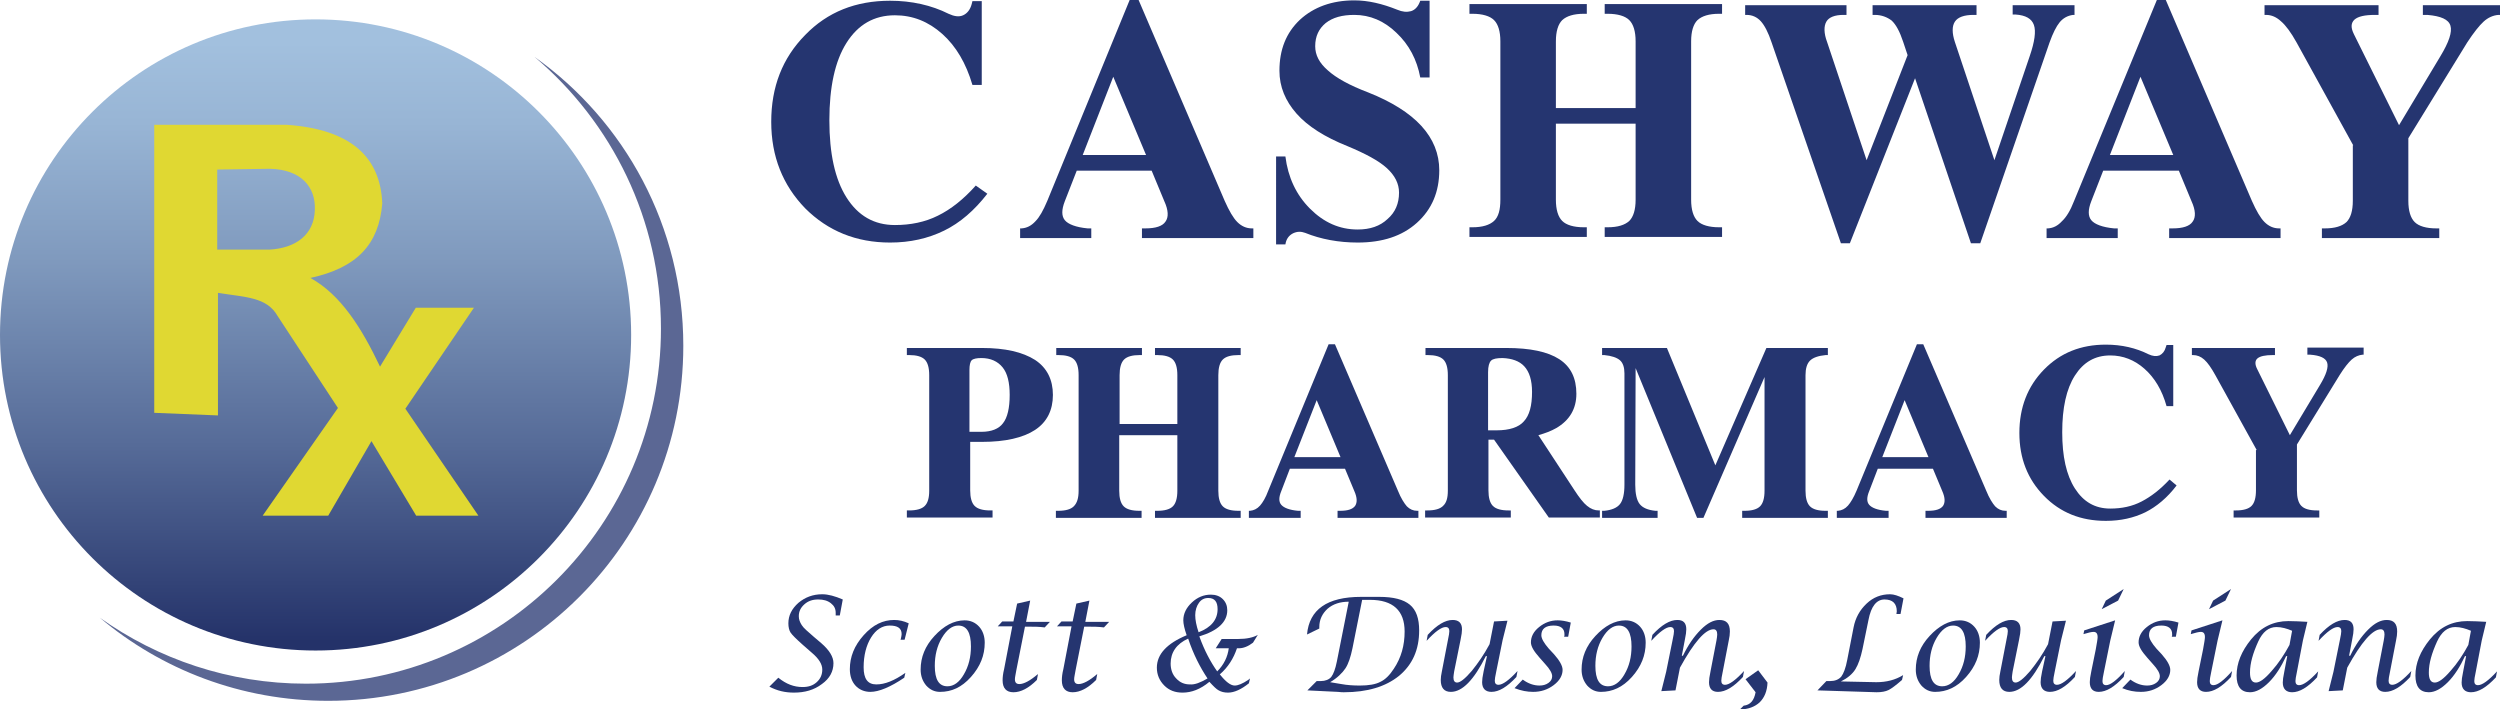 <?xml version="1.0" encoding="utf-8"?>
<!-- Generator: Adobe Illustrator 27.9.0, SVG Export Plug-In . SVG Version: 6.00 Build 0)  -->
<svg version="1.1" id="SVGs" xmlns="http://www.w3.org/2000/svg" xmlns:xlink="http://www.w3.org/1999/xlink" x="0px" y="0px"
	 viewBox="0 0 671 190.3" style="enable-background:new 0 0 671 190.3;" xml:space="preserve">
<style type="text/css">
	.st0{fill:#253570;}
	.st1{fill:url(#SVGID_1_);}
	.st2{fill:#5B6794;}
	.st3{fill:#E0D832;}
</style>
<path class="st0" d="M265,52c-3.5,4.5-7.3,7.8-11.6,9.9s-9.1,3.2-14.5,3.2c-9.1,0-16.7-3.1-22.8-9.2c-6-6.2-9.1-13.9-9.1-23.2
	c0-9.4,3-17.1,9.1-23.3c6-6.2,13.6-9.2,22.8-9.2c5.8,0,11.1,1.2,15.7,3.5c1.5,0.7,2.8,0.9,3.9,0.4c1.1-0.5,1.9-1.5,2.3-3l0.2-0.8
	h2.5v22.5h-2.5c-1.7-5.8-4.4-10.4-8.1-13.7c-3.7-3.3-7.9-5-12.7-5c-5.6,0-9.9,2.5-13,7.4c-3.1,4.9-4.6,11.9-4.6,20.8
	c0,8.9,1.5,15.8,4.6,20.7c3.1,4.9,7.4,7.4,13,7.4c4.2,0,8.1-0.8,11.5-2.5c3.5-1.7,6.9-4.4,10.2-8.1L265,52z"/>
<path class="st0" d="M281.1,53.9L303.2,0h2.4l23.1,53.9c1.2,2.7,2.3,4.6,3.4,5.7c1.1,1.1,2.4,1.7,3.9,1.7h0.4v2.6h-29.9v-2.6h0.9
	c2.8,0,4.6-0.6,5.4-1.8c0.9-1.2,0.8-3.1-0.3-5.5l-3.4-8.2H289l-3.2,8.2c-0.9,2.3-0.9,4,0,5.1c0.9,1.1,3,1.9,6.1,2.2h1v2.6h-19.1
	v-2.6h0.4c1.4-0.1,2.6-0.7,3.7-1.9C279,58.3,280,56.5,281.1,53.9z M290.6,41.6h17l-8.8-21h0L290.6,41.6z"/>
<path class="st0" d="M381.2,20.8c-0.9-4.8-3-8.8-6.4-12c-3.3-3.2-7.1-4.8-11.3-4.8c-3.3,0-5.8,0.7-7.7,2.2c-1.8,1.5-2.8,3.5-2.8,6.2
	c0,2.4,1.1,4.5,3.4,6.5c2.2,2,5.8,4,10.8,5.9c6.3,2.5,11.1,5.5,14.3,9c3.2,3.5,4.8,7.5,4.8,11.9c0,5.8-2,10.5-6,14.1
	c-4,3.6-9.3,5.3-15.9,5.3c-5.1,0-9.9-0.9-14.1-2.6c-1.1-0.4-2.1-0.4-3.2,0.1c-1,0.5-1.7,1.3-2,2.5l-0.1,0.5h-2.5V42h2.5
	c0.7,5.6,2.9,10.3,6.6,14c3.7,3.7,7.9,5.6,12.8,5.6c3.3,0,6-0.9,8-2.8c2.1-1.8,3.1-4.2,3.1-7.1c0-2.4-1.1-4.6-3.3-6.6
	c-2.2-2-5.8-3.9-10.6-5.9c-6-2.4-10.6-5.3-13.6-8.7c-3-3.4-4.6-7.2-4.6-11.5c0-5.7,1.8-10.2,5.5-13.7c3.7-3.4,8.6-5.2,14.6-5.2
	c3.7,0,7.5,0.9,11.5,2.5c1.4,0.6,2.6,0.7,3.7,0.4c1-0.3,1.8-1.1,2.3-2.3l0.2-0.5h2.5v20.6H381.2z"/>
<path class="st0" d="M402.7,53.6V11.1c0-2.7-0.6-4.6-1.7-5.7c-1.1-1.1-3.1-1.7-5.8-1.7h-0.8V1.1h31.5v2.6h-0.8
	c-2.7,0-4.6,0.6-5.8,1.7c-1.1,1.1-1.7,3-1.7,5.7V29H439V11.1c0-2.7-0.6-4.6-1.7-5.7c-1.1-1.1-3.1-1.7-5.8-1.7h-0.8V1.1h31.5v2.6
	h-0.8c-2.7,0-4.6,0.6-5.8,1.7c-1.1,1.1-1.7,3-1.7,5.7v42.5c0,2.7,0.6,4.6,1.7,5.7c1.1,1.1,3.1,1.7,5.8,1.7h0.8v2.6h-31.5v-2.6h0.8
	c2.7,0,4.6-0.6,5.8-1.7c1.1-1.1,1.7-3,1.7-5.7V33.2h-21.4v20.4c0,2.7,0.6,4.6,1.7,5.7c1.1,1.1,3.1,1.7,5.8,1.7h0.8v2.6h-31.5v-2.6
	h0.8c2.7,0,4.6-0.6,5.8-1.7C402.2,58.2,402.7,56.3,402.7,53.6z"/>
<path class="st0" d="M494.1,65.3l-18.6-53.9c-0.9-2.7-1.9-4.6-2.9-5.7c-1-1.1-2.3-1.7-3.8-1.7h-0.4V1.4h27.2V4h-0.8
	c-2.3,0-3.9,0.6-4.6,1.8c-0.7,1.2-0.7,3.1,0.2,5.5l10.6,31.7l0,0l11-28.2l-1.2-3.6c-0.9-2.7-1.9-4.6-3.1-5.7
	C506.5,4.6,505,4,503.2,4h-0.6V1.4h27.9V4h-0.8c-2.5,0-4.2,0.6-5,1.8c-0.8,1.2-0.8,3.1,0,5.5l10.6,31.7l0,0l9.5-28
	c1.3-3.8,1.7-6.6,1.1-8.3c-0.6-1.7-2.2-2.6-4.9-2.8h-0.8V1.4h16.6V4h-0.4c-1.5,0.2-2.7,0.9-3.6,2c-0.9,1.1-1.8,2.9-2.7,5.4
	l-18.6,53.9H529L514,21l-17.5,44.3H494.1z"/>
<path class="st0" d="M556.7,53.9L578.9,0h2.4l23.1,53.9c1.2,2.7,2.3,4.6,3.4,5.7c1.1,1.1,2.4,1.7,3.9,1.7h0.4v2.6h-29.9v-2.6h0.9
	c2.8,0,4.6-0.6,5.4-1.8c0.9-1.2,0.8-3.1-0.3-5.5l-3.4-8.2h-20.3l-3.2,8.2c-0.9,2.3-0.9,4,0,5.1c0.9,1.1,3,1.9,6.1,2.2h1v2.6h-19.1
	v-2.6h0.4c1.4-0.1,2.6-0.7,3.7-1.9C554.6,58.3,555.7,56.5,556.7,53.9z M566.3,41.6h17l-8.8-21h0L566.3,41.6z"/>
<path class="st0" d="M631.6,39l-15.2-27.6c-1.5-2.7-2.9-4.6-4.2-5.7C611,4.6,609.7,4,608.2,4h-0.4V1.4h30.6V4h-0.9
	c-2.8,0-4.6,0.4-5.6,1.3c-0.9,0.9-1,2.1-0.1,3.9l12.1,24.4l0,0L655,15.1c2.3-3.8,3.2-6.5,2.7-8.2c-0.5-1.7-2.6-2.6-6.2-2.9h-1.2V1.4
	H671V4h-0.4c-1.4,0.1-2.8,0.7-4,1.8s-2.7,3-4.4,5.6l-15.8,25.7v16.8c0,2.7,0.6,4.6,1.7,5.7c1.1,1.1,3.1,1.7,5.8,1.7h0.8v2.6h-31.5
	v-2.6h0.8c2.7,0,4.6-0.6,5.8-1.7c1.1-1.1,1.7-3,1.7-5.7V39z"/>
<g>
	<path class="st0" d="M249.4,131.7v-31c0-2-0.4-3.4-1.2-4.2c-0.8-0.8-2.2-1.2-4.2-1.2h-0.6v-1.9h20.2c6.2,0,10.9,1.1,14.2,3.2
		c3.2,2.1,4.8,5.3,4.8,9.4s-1.6,7.3-4.8,9.4c-3.2,2.1-8,3.2-14.2,3.2h-3.2v13c0,2,0.4,3.4,1.2,4.2c0.8,0.8,2.2,1.2,4.2,1.2h0.6v1.9
		h-23v-1.9h0.6c2,0,3.4-0.4,4.2-1.2C249,135,249.4,133.7,249.4,131.7z M260.2,115.9h3.2c2.7,0,4.7-0.8,5.8-2.3
		c1.2-1.5,1.8-4.1,1.8-7.6c0-3.3-0.6-5.8-1.9-7.4c-1.3-1.6-3.2-2.5-5.7-2.5c-1.3,0-2.2,0.2-2.6,0.6c-0.4,0.4-0.6,1.3-0.6,2.6V115.9z
		"/>
	<path class="st0" d="M289.5,131.7v-31c0-2-0.4-3.4-1.2-4.2c-0.8-0.8-2.2-1.2-4.2-1.2h-0.6v-1.9h23v1.9h-0.6c-2,0-3.4,0.4-4.2,1.2
		c-0.8,0.8-1.2,2.2-1.2,4.2v13.1H316v-13.1c0-2-0.4-3.4-1.2-4.2c-0.8-0.8-2.2-1.2-4.2-1.2h-0.6v-1.9h23v1.9h-0.6
		c-2,0-3.4,0.4-4.2,1.2c-0.8,0.8-1.2,2.2-1.2,4.2v31c0,2,0.4,3.4,1.2,4.2c0.8,0.8,2.2,1.2,4.2,1.2h0.6v1.9h-23v-1.9h0.6
		c2,0,3.4-0.4,4.2-1.2c0.8-0.8,1.2-2.2,1.2-4.2v-14.9h-15.6v14.9c0,2,0.4,3.4,1.2,4.2c0.8,0.8,2.2,1.2,4.2,1.2h0.6v1.9h-23v-1.9h0.6
		c2,0,3.4-0.4,4.2-1.2C289.1,135,289.5,133.7,289.5,131.7z"/>
	<path class="st0" d="M340.4,131.7l16.2-39.3h1.7l16.9,39.3c0.8,2,1.7,3.4,2.4,4.2c0.8,0.8,1.7,1.2,2.8,1.2h0.3v1.9H359v-1.9h0.7
		c2,0,3.3-0.4,4-1.3c0.6-0.9,0.6-2.2-0.2-4l-2.5-6h-14.8l-2.3,6c-0.7,1.7-0.7,2.9,0,3.7c0.7,0.8,2.2,1.4,4.5,1.6h0.7v1.9h-13.9v-1.9
		h0.3c1-0.1,1.9-0.5,2.7-1.4C338.9,134.9,339.7,133.6,340.4,131.7z M347.4,122.7h12.4l-6.4-15.3h0L347.4,122.7z"/>
	<path class="st0" d="M388.6,131.7v-31c0-2-0.4-3.4-1.2-4.2c-0.8-0.8-2.2-1.2-4.2-1.2h-0.6v-1.9h21.7c6.4,0,11.1,1,14.2,3
		c3.1,2,4.6,5.1,4.6,9.3c0,4-1.8,7.1-5.4,9.2c-1.4,0.8-3,1.4-4.8,1.9l9.7,14.8c1.3,2,2.4,3.4,3.4,4.2c1,0.8,2,1.2,3.1,1.2h0.3v1.9
		h-13.7L401,118h-1.5v13.6c0,2,0.4,3.4,1.2,4.2c0.8,0.8,2.2,1.2,4.2,1.2h0.6v1.9h-23v-1.9h0.6c2,0,3.4-0.4,4.2-1.2
		C388.2,135,388.6,133.7,388.6,131.7z M399.5,115.5h2.2c3.4,0,5.9-0.8,7.3-2.4c1.5-1.6,2.2-4.2,2.2-7.9c0-3.1-0.7-5.4-2.1-6.9
		c-1.3-1.4-3.3-2.1-5.8-2.2c-1.6,0-2.6,0.2-3.1,0.7c-0.5,0.5-0.8,1.5-0.8,3.1V115.5z"/>
	<path class="st0" d="M438.9,130.1c0,2.4,0.4,4.2,1.2,5.2c0.8,1,2.2,1.6,4.2,1.8h0.6v1.9h-14.9v-1.9h0.6c2-0.2,3.4-0.8,4.2-1.8
		c0.8-1,1.2-2.8,1.2-5.2v-29.9c0-1.6-0.4-2.8-1.2-3.5c-0.8-0.7-2.2-1.2-4.2-1.4h-0.6v-1.9h17.4l13,31.5h0l13.7-31.5h16.5v1.9H490
		c-2,0.2-3.4,0.7-4.2,1.5c-0.8,0.8-1.2,2.1-1.2,3.9v31c0,2,0.4,3.4,1.2,4.2c0.8,0.8,2.2,1.2,4.2,1.2h0.6v1.9h-23v-1.9h0.6
		c2,0,3.4-0.4,4.2-1.2c0.8-0.8,1.2-2.2,1.2-4.2v-30.5h0L457.2,139h-1.7L439,98.8h0L438.9,130.1L438.9,130.1z"/>
	<path class="st0" d="M498.3,131.7l16.2-39.3h1.7l16.9,39.3c0.8,2,1.7,3.4,2.4,4.2c0.8,0.8,1.7,1.2,2.8,1.2h0.3v1.9h-21.8v-1.9h0.7
		c2,0,3.3-0.4,4-1.3c0.6-0.9,0.6-2.2-0.2-4l-2.5-6H504l-2.3,6c-0.7,1.7-0.7,2.9,0,3.7c0.7,0.8,2.2,1.4,4.5,1.6h0.7v1.9H493v-1.9h0.3
		c1-0.1,1.9-0.5,2.7-1.4C496.7,134.9,497.5,133.6,498.3,131.7z M505.2,122.7h12.4l-6.4-15.3h0L505.2,122.7z"/>
	<path class="st0" d="M584.2,130.3c-2.5,3.3-5.4,5.7-8.4,7.2c-3.1,1.5-6.6,2.3-10.6,2.3c-6.7,0-12.2-2.2-16.6-6.7
		c-4.4-4.5-6.6-10.1-6.6-16.9c0-6.8,2.2-12.5,6.6-17c4.4-4.5,9.9-6.7,16.6-6.7c4.3,0,8.1,0.9,11.5,2.6c1.1,0.5,2,0.6,2.9,0.3
		c0.8-0.4,1.4-1.1,1.7-2.2l0.2-0.6h1.8v16.4h-1.8c-1.2-4.3-3.2-7.6-5.9-10s-5.8-3.6-9.2-3.6c-4.1,0-7.2,1.8-9.5,5.4
		c-2.3,3.6-3.4,8.7-3.4,15.2c0,6.5,1.1,11.5,3.4,15.1c2.3,3.6,5.4,5.4,9.5,5.4c3.1,0,5.9-0.6,8.4-1.9s5-3.2,7.5-5.9L584.2,130.3z"/>
	<path class="st0" d="M605.7,120.8l-11.1-20.1c-1.1-2-2.1-3.4-3-4.2c-0.9-0.8-1.9-1.2-3-1.2h-0.3v-1.9h22.3v1.9H610
		c-2,0-3.4,0.3-4.1,0.9c-0.7,0.6-0.7,1.6-0.1,2.8l8.8,17.8l0,0l8.1-13.5c1.7-2.8,2.3-4.8,1.9-6s-1.9-1.9-4.5-2.1h-0.8v-1.9h15.1v1.9
		h-0.3c-1,0.1-2,0.5-2.9,1.3c-0.9,0.8-2,2.2-3.2,4.1l-11.5,18.7v12.3c0,2,0.4,3.4,1.2,4.2c0.8,0.8,2.2,1.2,4.2,1.2h0.6v1.9h-23v-1.9
		h0.6c2,0,3.4-0.4,4.2-1.2c0.8-0.8,1.2-2.2,1.2-4.2V120.8z"/>
</g>
<g>
	<path class="st0" d="M206.5,184.3l2.4-2.4c2.1,1.7,4.2,2.5,6.5,2.5c1.6,0,2.8-0.4,3.8-1.3c1-0.9,1.5-2,1.5-3.4
		c0-1.4-0.9-2.9-2.8-4.5l-2.4-2.1c-1.8-1.6-2.9-2.7-3.3-3.3c-0.4-0.6-0.6-1.5-0.6-2.5c0-2.1,0.9-3.9,2.7-5.5
		c1.8-1.5,3.9-2.3,6.4-2.3c1.6,0,3.4,0.5,5.5,1.4l-0.8,4.3h-1.1c0-0.4,0-0.6,0-0.7c0-1.1-0.4-1.9-1.3-2.6c-0.9-0.7-2-1-3.4-1
		c-1.5,0-2.7,0.4-3.7,1.3c-1,0.9-1.5,1.9-1.5,3.2c0,0.9,0.3,1.6,0.8,2.4s1.6,1.7,3.2,3.1l2,1.7c2.2,1.9,3.3,3.7,3.3,5.4
		c0,2.2-1,4.1-3.1,5.6c-2.1,1.6-4.6,2.3-7.5,2.3C210.7,185.9,208.6,185.4,206.5,184.3L206.5,184.3z"/>
	<path class="st0" d="M243,180.6l-0.3,1.3c-3.7,2.5-6.8,3.8-9.1,3.8c-1.6,0-3-0.6-4-1.7c-1-1.1-1.5-2.6-1.5-4.4
		c0-3.3,1.2-6.3,3.7-9.1c2.5-2.8,5.2-4.1,8.2-4.1c1.3,0,2.6,0.3,3.9,0.9l-1.1,4.4h-1.1l0.1-0.3c0.1-0.5,0.2-0.9,0.2-1.2
		c0-1.6-1.1-2.3-3.2-2.3c-2,0-3.7,1.1-5,3.2c-1.3,2.1-2,4.8-2,8c0,3.1,1.1,4.6,3.4,4.6C237.5,183.7,240,182.7,243,180.6z"/>
	<path class="st0" d="M252.3,185.7c-1.5,0-2.7-0.6-3.7-1.7c-1-1.2-1.5-2.6-1.5-4.3c0-3.3,1.2-6.3,3.7-9s5.2-4.2,8.1-4.2
		c1.6,0,2.9,0.6,3.9,1.7c1,1.1,1.5,2.6,1.5,4.3c0,3.4-1.2,6.4-3.7,9.2S255.4,185.7,252.3,185.7z M254.3,184.2c1.7,0,3.2-1.1,4.4-3.2
		c1.3-2.2,1.9-4.7,1.9-7.5c0-3.7-1.1-5.6-3.4-5.6c-1.6,0-3.1,1.1-4.4,3.3c-1.3,2.2-1.9,4.7-1.9,7.5
		C250.9,182.4,252,184.2,254.3,184.2z"/>
	<path class="st0" d="M271.7,168.1h-3.9l1.2-1.3h3l1-4.8l3.5-0.8l-1.1,5.7h6.4l-1.4,1.5c-1.5-0.2-2.8-0.2-3.9-0.2h-1.4l-2.3,11.6
		c-0.2,1.2-0.4,2-0.4,2.5c0,0.9,0.4,1.3,1.2,1.3c1.2,0,2.9-0.9,5-2.7l-0.3,1.6c-2.2,2.2-4.3,3.3-6.3,3.3c-1.9,0-2.9-1.1-2.9-3.2
		c0-0.8,0.1-1.8,0.4-3L271.7,168.1z"/>
	<path class="st0" d="M287.6,168.1h-3.9l1.2-1.3h3l1-4.8l3.5-0.8l-1.1,5.7h6.4l-1.4,1.5c-1.5-0.2-2.8-0.2-3.9-0.2h-1.4l-2.3,11.6
		c-0.2,1.2-0.4,2-0.4,2.5c0,0.9,0.4,1.3,1.2,1.3c1.2,0,2.9-0.9,5-2.7l-0.3,1.6c-2.2,2.2-4.3,3.3-6.3,3.3c-1.9,0-2.9-1.1-2.9-3.2
		c0-0.8,0.1-1.8,0.4-3L287.6,168.1z"/>
	<path class="st0" d="M324.6,183c-2.4,2-4.8,2.9-7.2,2.9c-2,0-3.6-0.6-4.9-1.9s-2-2.9-2-4.8c0-3.6,2.7-6.5,8-8.7
		c-0.6-1.7-0.9-3.1-0.9-4c0-1.8,0.8-3.4,2.3-4.8c1.5-1.4,3.2-2.1,5.1-2.1c1.3,0,2.4,0.4,3.2,1.2c0.8,0.8,1.2,1.8,1.2,3
		c0,3.1-2.5,5.5-7.5,7c1.4,3.9,3.1,7,4.8,9.4c1.8-1.8,2.8-3.9,3.1-6.2h-3.5l1.6-2.5h4.5c2.2,0,4-0.4,5.2-1.1l-1.3,2.1
		c-1.3,1-2.6,1.5-3.8,1.5h-0.5c-0.9,2.7-2.4,5.1-4.6,7c1.6,2,2.9,3,4,3c0.9,0,2.1-0.5,3.6-1.5c0.1-0.1,0.3-0.2,0.5-0.4l-0.3,1.3
		c-2,1.6-3.9,2.5-5.6,2.5c-1,0-1.8-0.2-2.5-0.6C326.5,185,325.7,184.2,324.6,183z M324.1,182.1c-2-3-3.8-6.5-5.2-10.7
		c-3.1,1.4-4.7,3.7-4.7,6.7c0,1.6,0.5,3,1.5,4c1,1.1,2.2,1.6,3.7,1.6C320.7,183.8,322.2,183.2,324.1,182.1z M321.7,169.7
		c3.4-1.3,5.1-3.4,5.1-6.2c0-2-0.8-3-2.5-3c-1,0-1.9,0.4-2.5,1.3c-0.6,0.8-1,2-1,3.3C320.8,166.4,321.1,167.9,321.7,169.7z"/>
	<path class="st0" d="M350.9,185.3l2.5-2.5l0.3,0c0.1,0,0.2,0,0.4,0c0.1,0,0.2,0,0.4,0c1.2,0,2.2-0.4,2.8-1.1
		c0.6-0.8,1.1-2.1,1.5-4.1l3.2-16.1c-2.3,0-4.2,0.6-5.7,1.9c-1.4,1.3-2.2,2.9-2.2,4.9v0.4l-3.3,1.6c0.6-6.7,5.4-10.1,14.5-10.1h4.9
		c3.8,0,6.5,0.7,8.2,2.1c1.7,1.4,2.5,3.7,2.5,6.9c0,5.2-1.8,9.2-5.4,12.2c-3.6,2.9-8.5,4.4-14.8,4.4c-0.3,0-0.8,0-1.6-0.1
		L350.9,185.3z M357,183.1l3,0.5c1.6,0.3,3.3,0.4,5,0.4c2.3,0,4.2-0.3,5.5-1c1.3-0.6,2.5-1.8,3.6-3.5c2-3,2.9-6.3,2.9-10
		c0-5.6-3.1-8.5-9.3-8.5h-2.1l-2.6,13c-0.5,2.4-1.1,4.2-1.9,5.4S358.9,182,357,183.1z"/>
	<path class="st0" d="M399.1,176.1h-0.3c-3.2,6.4-6.3,9.6-9.4,9.6c-1.8,0-2.7-1.1-2.7-3.2c0-0.6,0.1-1.4,0.3-2.3l1.6-8.3
		c0.3-1.3,0.4-2.2,0.4-2.5c0-0.7-0.3-1.1-1-1.1c-1.1,0-2.8,1.2-5.1,3.7l0.3-1.6c2.5-2.7,4.7-4,6.7-4c1.6,0,2.5,0.8,2.5,2.5
		c0,0.6-0.1,1.5-0.4,2.9l-1.7,8.4c-0.1,0.7-0.2,1.3-0.2,1.6c0,0.9,0.3,1.4,1,1.4c0.8,0,2.1-1,3.9-3.1c1.7-2.1,3.3-4.4,4.8-7.2
		l1.2-6.1l3.6-0.2l-1.3,5.2l-1.7,8.4c-0.3,1.3-0.4,2.2-0.4,2.5c0,0.7,0.3,1.1,1,1.1c1.1,0,2.8-1.2,5.1-3.7l-0.3,1.6
		c-2.5,2.7-4.7,4-6.7,4c-1.6,0-2.5-0.9-2.5-2.6c0-0.6,0.1-1.5,0.4-2.9L399.1,176.1z"/>
	<path class="st0" d="M406.5,184.7l2.2-2.3c1.5,1.1,3,1.6,4.5,1.6c0.9,0,1.7-0.2,2.4-0.7s1-1.1,1-1.8c0-0.8-0.6-1.9-1.9-3.3
		l-1.5-1.7c-1.5-1.7-2.3-3-2.3-4.1c0-1.5,0.7-2.9,2.2-4.1c1.5-1.2,3.1-1.8,5-1.8c1,0,2.2,0.2,3.5,0.6l-0.7,3.8h-1.1l0.1-0.3
		c0-0.1,0-0.2,0-0.4c0-1.5-1-2.3-2.9-2.3c-2.2,0-3.3,0.9-3.3,2.6c0,0.9,0.7,2.1,2,3.6l1.4,1.5c1.5,1.7,2.3,3.1,2.3,4.2
		c0,1.5-0.8,2.9-2.4,4.1c-1.6,1.2-3.4,1.8-5.5,1.8C409.9,185.7,408.3,185.4,406.5,184.7z"/>
	<path class="st0" d="M429.7,185.7c-1.5,0-2.7-0.6-3.7-1.7c-1-1.2-1.5-2.6-1.5-4.3c0-3.3,1.2-6.3,3.7-9s5.2-4.2,8.1-4.2
		c1.6,0,2.9,0.6,3.9,1.7c1,1.1,1.5,2.6,1.5,4.3c0,3.4-1.2,6.4-3.7,9.2S432.7,185.7,429.7,185.7z M431.6,184.2c1.7,0,3.2-1.1,4.4-3.2
		c1.3-2.2,1.9-4.7,1.9-7.5c0-3.7-1.1-5.6-3.4-5.6c-1.6,0-3.1,1.1-4.4,3.3c-1.3,2.2-1.9,4.7-1.9,7.5
		C428.2,182.4,429.3,184.2,431.6,184.2z"/>
	<path class="st0" d="M445.9,185.5l1.3-5.2l1.7-8.4c0.3-1.3,0.4-2.2,0.4-2.5c0-0.7-0.3-1.1-1-1.1c-1.1,0-2.8,1.2-5.1,3.7l0.3-1.6
		c2.5-2.7,4.7-4,6.7-4c1.6,0,2.4,0.8,2.4,2.5c0,0.6-0.1,1.5-0.4,2.9l-0.8,4.2h0.3c1.4-2.9,3-5.2,4.8-7c1.8-1.8,3.4-2.6,5-2.6
		c1.9,0,2.8,1,2.8,3.1c0,0.7-0.1,1.5-0.3,2.4l-1.6,8.3c-0.3,1.3-0.4,2.2-0.4,2.5c0,0.7,0.3,1.1,1,1.1c1.1,0,2.8-1.2,5.1-3.7
		l-0.3,1.6c-2.5,2.7-4.7,4-6.7,4c-1.6,0-2.4-0.9-2.4-2.6c0-0.6,0.1-1.5,0.4-2.9l1.6-8.3c0.1-0.6,0.2-1.2,0.2-1.6
		c0-0.9-0.3-1.4-1-1.4c-2.2,0-5.2,3.4-9,10.3l-1.2,6.1L445.9,185.5z"/>
	<path class="st0" d="M468.5,182.3l3.4-2.4l2.5,3.3c-0.1,2.3-0.8,4-2.1,5.3c-1.3,1.2-3.1,1.9-5.3,1.9l1-1c1.8-0.2,2.8-1.4,3.2-3.6
		L468.5,182.3z"/>
	<path class="st0" d="M487.8,185.3l2.4-2.5h1c1.3,0,2.3-0.4,3-1.2c0.6-0.8,1.2-2.3,1.6-4.5l1.7-8.7c0.5-2.6,1.7-4.7,3.5-6.4
		c1.8-1.7,3.9-2.5,6.3-2.5c1,0,2.2,0.4,3.6,1.1l-0.8,4.2h-1.1c0-0.3,0.1-0.5,0.1-0.7c0-2.1-1.1-3.2-3.3-3.2c-2.1,0-3.6,1.8-4.3,5.5
		l-1.6,7.8c-0.5,2.3-1.1,4.1-1.9,5.4c-0.8,1.3-2.1,2.4-3.9,3.3l9.5,0.2c2.7,0,5.1-0.6,7.2-1.9l-0.3,1.3c-1.6,1.4-2.8,2.3-3.6,2.7
		c-0.8,0.4-1.9,0.6-3.2,0.6L487.8,185.3z"/>
	<path class="st0" d="M519.4,185.7c-1.5,0-2.7-0.6-3.7-1.7c-1-1.2-1.5-2.6-1.5-4.3c0-3.3,1.2-6.3,3.7-9s5.2-4.2,8.1-4.2
		c1.6,0,2.9,0.6,3.9,1.7c1,1.1,1.5,2.6,1.5,4.3c0,3.4-1.2,6.4-3.7,9.2S522.4,185.7,519.4,185.7z M521.3,184.2c1.7,0,3.2-1.1,4.4-3.2
		c1.3-2.2,1.9-4.7,1.9-7.5c0-3.7-1.1-5.6-3.4-5.6c-1.6,0-3.1,1.1-4.4,3.3c-1.3,2.2-1.9,4.7-1.9,7.5
		C517.9,182.4,519,184.2,521.3,184.2z"/>
	<path class="st0" d="M549,176.1h-0.3c-3.2,6.4-6.3,9.6-9.4,9.6c-1.8,0-2.7-1.1-2.7-3.2c0-0.6,0.1-1.4,0.3-2.3l1.6-8.3
		c0.3-1.3,0.4-2.2,0.4-2.5c0-0.7-0.3-1.1-1-1.1c-1.1,0-2.8,1.2-5.1,3.7l0.3-1.6c2.5-2.7,4.7-4,6.7-4c1.6,0,2.5,0.8,2.5,2.5
		c0,0.6-0.1,1.5-0.4,2.9l-1.7,8.4c-0.1,0.7-0.2,1.3-0.2,1.6c0,0.9,0.3,1.4,1,1.4c0.8,0,2.1-1,3.9-3.1c1.7-2.1,3.3-4.4,4.8-7.2
		l1.2-6.1l3.6-0.2l-1.3,5.2l-1.7,8.4c-0.3,1.3-0.4,2.2-0.4,2.5c0,0.7,0.3,1.1,1,1.1c1.1,0,2.8-1.2,5.1-3.7l-0.3,1.6
		c-2.5,2.7-4.7,4-6.7,4c-1.6,0-2.5-0.9-2.5-2.6c0-0.6,0.1-1.5,0.4-2.9L549,176.1z"/>
	<path class="st0" d="M570.3,180.1l-0.3,1.6c-2.5,2.7-4.7,4-6.7,4c-1.6,0-2.4-0.9-2.4-2.6c0-0.6,0.1-1.5,0.4-2.9l1.2-5.9
		c0.3-1.7,0.5-2.8,0.5-3.3c0-1-0.4-1.4-1.1-1.4c-0.5,0-1.4,0.2-2.7,0.6l0.2-1l8.3-2.7l-1.3,5.4l-1.7,8.4c-0.3,1.3-0.4,2.2-0.4,2.5
		c0,0.7,0.3,1.1,1,1.1C566.4,183.9,568.1,182.6,570.3,180.1z M564.1,163.5l1.1-2.3l4.8-3.1l-1.5,3.1L564.1,163.5z"/>
	<path class="st0" d="M569.6,184.7l2.2-2.3c1.5,1.1,3,1.6,4.5,1.6c0.9,0,1.7-0.2,2.4-0.7s1-1.1,1-1.8c0-0.8-0.6-1.9-1.9-3.3
		l-1.5-1.7c-1.5-1.7-2.3-3-2.3-4.1c0-1.5,0.7-2.9,2.2-4.1c1.5-1.2,3.1-1.8,5-1.8c1,0,2.2,0.2,3.5,0.6l-0.7,3.8h-1.1l0.1-0.3
		c0-0.1,0-0.2,0-0.4c0-1.5-1-2.3-2.9-2.3c-2.2,0-3.3,0.9-3.3,2.6c0,0.9,0.7,2.1,2,3.6l1.4,1.5c1.5,1.7,2.3,3.1,2.3,4.2
		c0,1.5-0.8,2.9-2.4,4.1c-1.6,1.2-3.4,1.8-5.5,1.8C572.9,185.7,571.3,185.4,569.6,184.7z"/>
	<path class="st0" d="M599.1,180.1l-0.3,1.6c-2.5,2.7-4.7,4-6.7,4c-1.6,0-2.4-0.9-2.4-2.6c0-0.6,0.1-1.5,0.4-2.9l1.2-5.9
		c0.3-1.7,0.5-2.8,0.5-3.3c0-1-0.4-1.4-1.1-1.4c-0.5,0-1.4,0.2-2.7,0.6l0.2-1l8.3-2.7l-1.3,5.4l-1.7,8.4c-0.3,1.3-0.4,2.2-0.4,2.5
		c0,0.7,0.3,1.1,1,1.1C595.2,183.9,596.9,182.6,599.1,180.1z M592.9,163.5l1.1-2.3l4.8-3.1l-1.5,3.1L592.9,163.5z"/>
	<path class="st0" d="M613.9,176.1h-0.3c-1.3,2.8-2.8,5.2-4.6,7c-1.8,1.8-3.5,2.7-5.1,2.7c-2.4,0-3.6-1.5-3.6-4.5
		c0-3.3,1.3-6.5,3.9-9.7c2.7-3.3,6-4.9,10-4.9c1.6,0,3.3,0.1,5.1,0.2l-1.2,5l-1.6,8.4c-0.3,1.3-0.4,2.2-0.4,2.5c0,0.7,0.3,1.1,1,1.1
		c1.1,0,2.8-1.2,5.1-3.7l-0.3,1.6c-2.5,2.7-4.7,4-6.7,4c-1.6,0-2.5-0.9-2.5-2.6c0-0.6,0.1-1.5,0.4-2.9L613.9,176.1z M615.2,169.3
		c-1.4-0.6-2.8-1-4.2-1c-2.1,0-3.7,1.3-4.9,3.9c-1.4,3.1-2.2,5.8-2.2,8.3c0,1.8,0.5,2.7,1.6,2.7c1,0,2.4-1,4.2-3.1
		c1.8-2,3.4-4.4,4.8-7L615.2,169.3z"/>
	<path class="st0" d="M625,185.5l1.3-5.2l1.7-8.4c0.3-1.3,0.4-2.2,0.4-2.5c0-0.7-0.3-1.1-1-1.1c-1.1,0-2.8,1.2-5.1,3.7l0.3-1.6
		c2.5-2.7,4.7-4,6.7-4c1.6,0,2.4,0.8,2.4,2.5c0,0.6-0.1,1.5-0.4,2.9l-0.8,4.2h0.3c1.4-2.9,3-5.2,4.8-7c1.8-1.8,3.4-2.6,5-2.6
		c1.9,0,2.8,1,2.8,3.1c0,0.7-0.1,1.5-0.3,2.4l-1.6,8.3c-0.3,1.3-0.4,2.2-0.4,2.5c0,0.7,0.3,1.1,1,1.1c1.1,0,2.8-1.2,5.1-3.7
		l-0.3,1.6c-2.5,2.7-4.7,4-6.7,4c-1.6,0-2.4-0.9-2.4-2.6c0-0.6,0.1-1.5,0.4-2.9l1.6-8.3c0.1-0.6,0.2-1.2,0.2-1.6
		c0-0.9-0.3-1.4-1-1.4c-2.2,0-5.2,3.4-9,10.3l-1.2,6.1L625,185.5z"/>
	<path class="st0" d="M661.9,176.1h-0.3c-1.3,2.8-2.8,5.2-4.6,7c-1.8,1.8-3.5,2.7-5.1,2.7c-2.4,0-3.6-1.5-3.6-4.5
		c0-3.3,1.3-6.5,3.9-9.7c2.7-3.3,6-4.9,10-4.9c1.6,0,3.3,0.1,5.1,0.2l-1.2,5l-1.6,8.4c-0.3,1.3-0.4,2.2-0.4,2.5c0,0.7,0.3,1.1,1,1.1
		c1.1,0,2.8-1.2,5.1-3.7l-0.3,1.6c-2.5,2.7-4.7,4-6.7,4c-1.6,0-2.5-0.9-2.5-2.6c0-0.6,0.1-1.5,0.4-2.9L661.9,176.1z M663.2,169.3
		c-1.4-0.6-2.8-1-4.2-1c-2.1,0-3.7,1.3-4.9,3.9c-1.4,3.1-2.2,5.8-2.2,8.3c0,1.8,0.5,2.7,1.6,2.7c1,0,2.4-1,4.2-3.1
		c1.8-2,3.4-4.4,4.8-7L663.2,169.3z"/>
</g>
<linearGradient id="SVGID_1_" gradientUnits="userSpaceOnUse" x1="84.667" y1="265.031" x2="84.667" y2="20.956" gradientTransform="matrix(1 0 0 -1 0 210.952)">
	<stop  offset="0.268" style="stop-color:#A2C0DE"/>
	<stop  offset="0.356" style="stop-color:#98B5D5"/>
	<stop  offset="0.51" style="stop-color:#7F99BD"/>
	<stop  offset="0.711" style="stop-color:#566B98"/>
	<stop  offset="0.927" style="stop-color:#243269"/>
</linearGradient>
<circle class="st1" cx="84.7" cy="89.9" r="84.7"/>
<path class="st2" d="M183.4,92.8c0,52.7-42.7,95.3-95.3,95.3c-23.4,0-44.8-8.4-61.3-22.3c15.6,11.1,34.7,17.7,55.3,17.7
	c52.6,0,95.3-42.7,95.3-95.3c0-29.3-13.2-55.4-33.9-72.9C167.7,32.5,183.4,60.8,183.4,92.8z"/>
<path class="st3" d="M108.8,109.7l18.4-27.1h-15.6l-9.6,15.8c-4.9-10.3-10.5-19.3-18.7-23.8c12.4-2.7,18.4-8.9,19.3-20
	c-0.5-12.6-8.6-19.9-25.6-21.1H41.4v77.3l17.1,0.7l0-32.9c7.4,1.2,13.1,1.1,16,6.2l16.2,24.7l-20.2,28.9h17.6l11.6-20l12,20h16.7
	L108.8,109.7z M72.3,67h-14V45.5l14.2-0.2c8.2,0.2,12.3,4.8,12,11.1C84.3,63,79.4,66.6,72.3,67z"/>
</svg>
